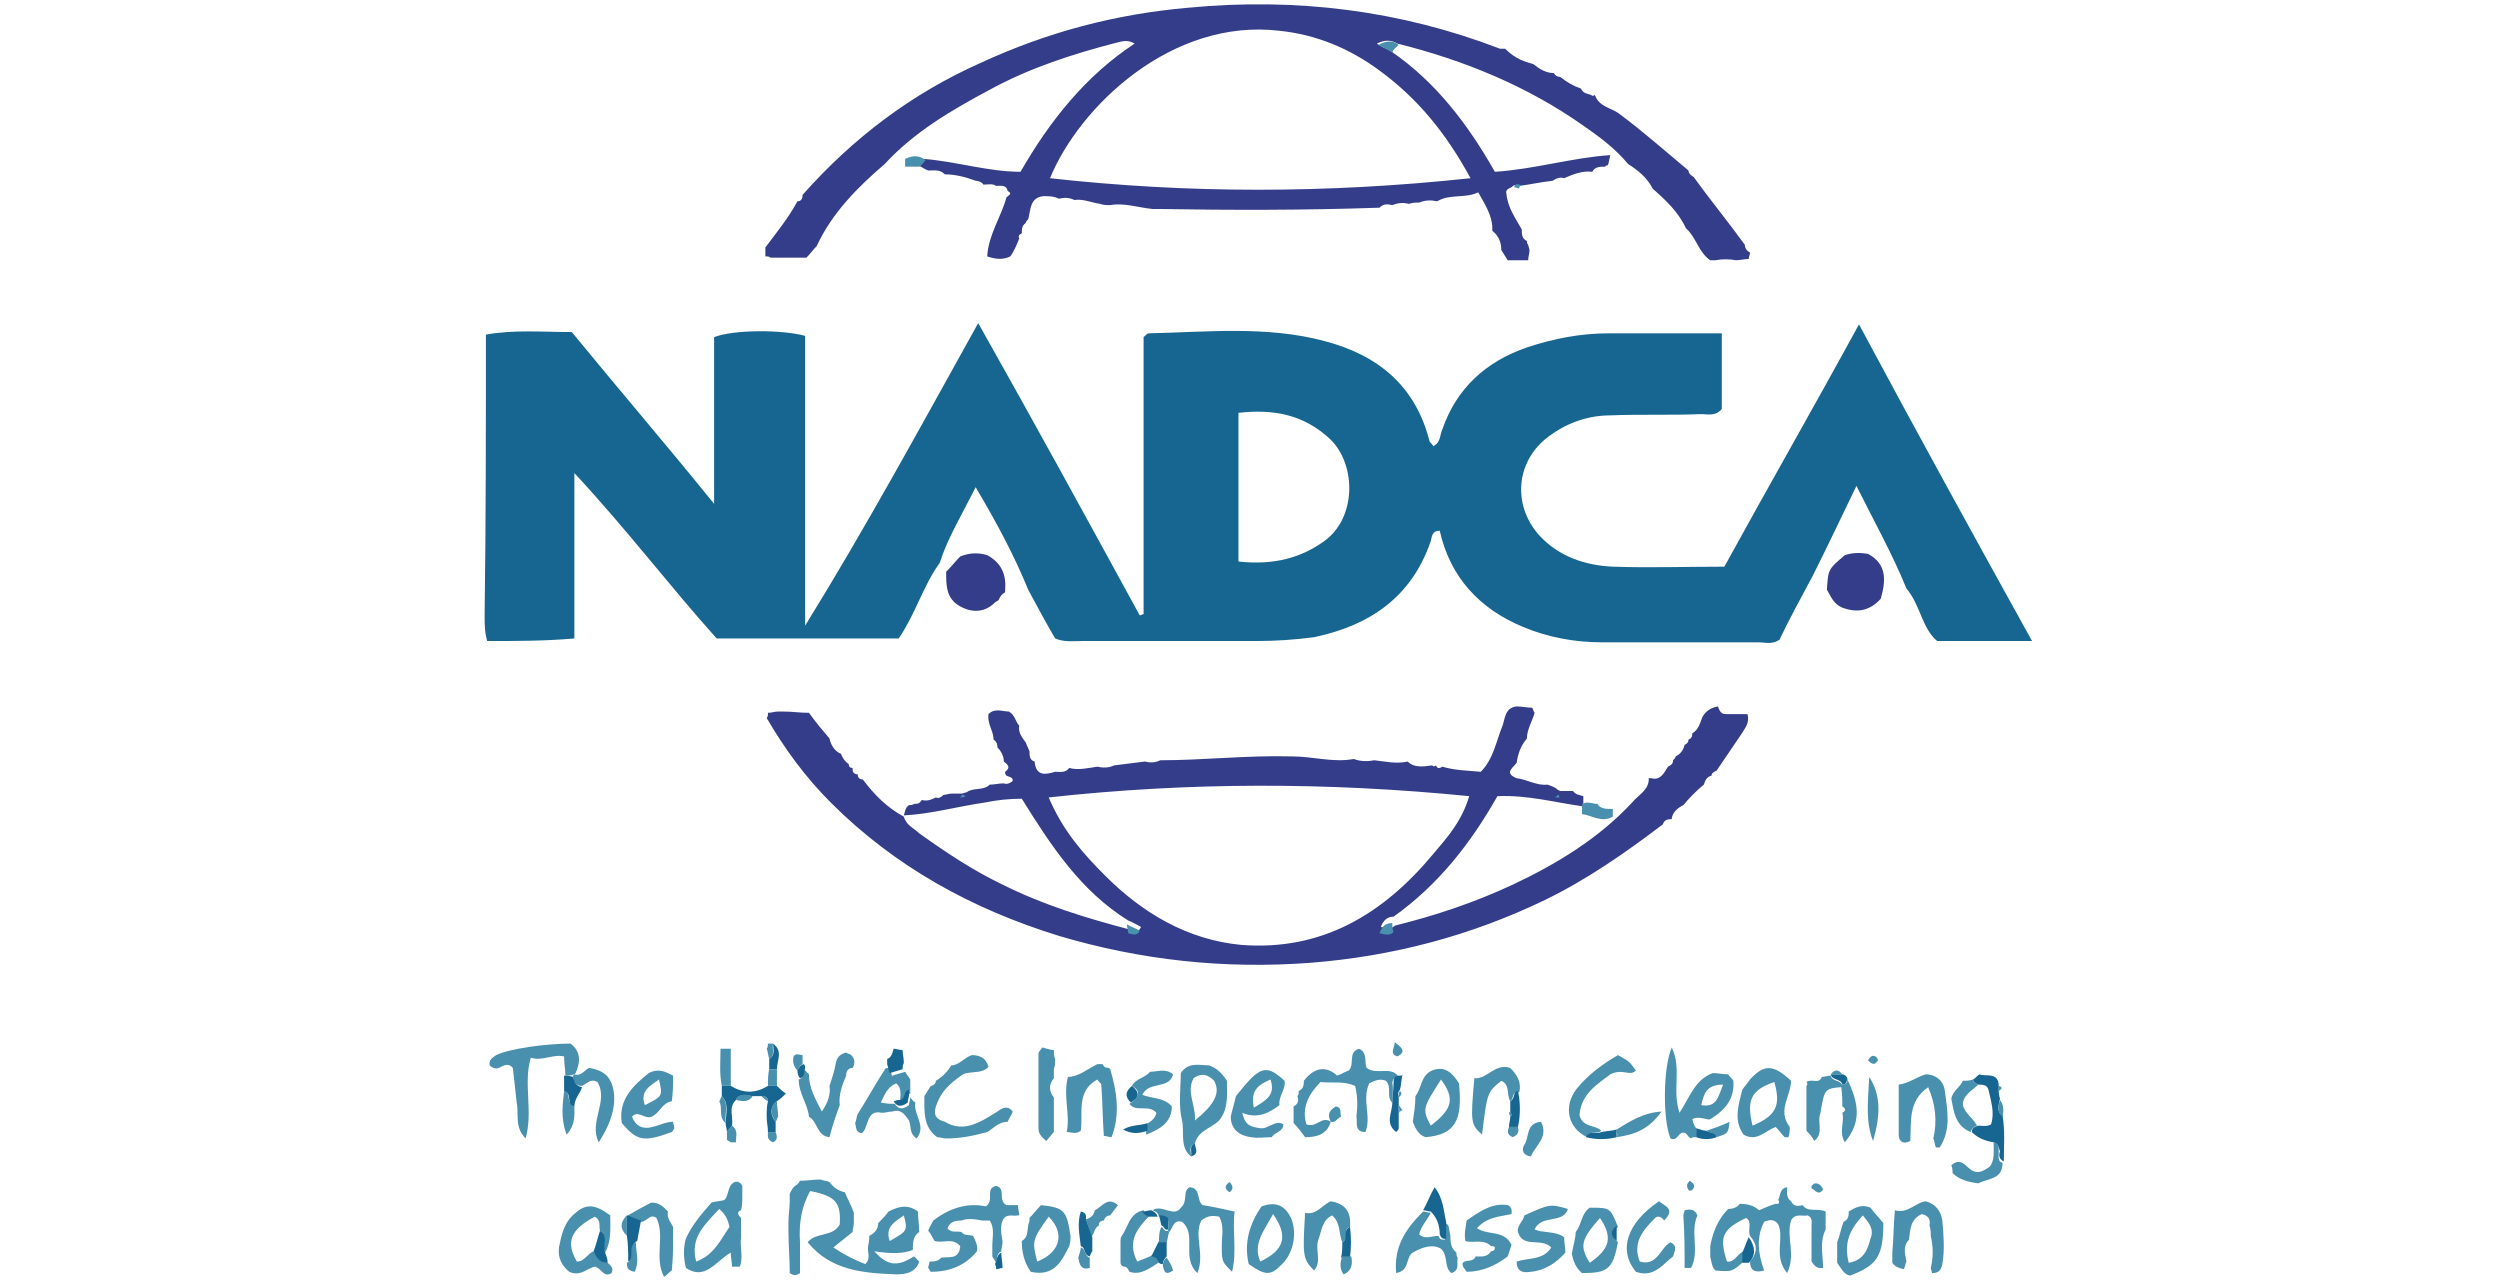 <?xml version="1.0" encoding="UTF-8"?> <svg xmlns="http://www.w3.org/2000/svg" xmlns:xlink="http://www.w3.org/1999/xlink" version="1.1" id="Layer_1" x="0px" y="0px" viewBox="0 0 195 100" style="enable-background:new 0 0 195 100;" xml:space="preserve"> <style type="text/css"> .st0{fill:#176691;} .st1{fill:#343D8A;} .st2{fill:#498FAE;} </style> <g> <path class="st0" d="M37.9,26.1c2.2-0.4,4.4-0.2,6.7-0.2c3.6,4.4,7.3,8.7,11.1,13.4c0-4.6,0-8.8,0-13c1.5-0.6,5.3-0.6,7.1-0.1 c0,7.5,0,15.1,0,22.6c4.7-7.6,9-15.5,13.5-23.6C80.7,33,84.8,40.5,88.9,48c0.1,0,0.2-0.1,0.3-0.1c0-7.2,0-14.5,0-21.6 c0.2-0.2,0.3-0.3,0.4-0.3c4.6-0.1,9.2-0.6,13.7,0.6c4.2,1.1,7.1,3.5,8.2,7.8c0,0.1,0.2,0.2,0.3,0.4c0.6-0.3,0.5-0.9,0.7-1.3 c1.1-3.2,3.4-5.3,6.6-6.4c2.1-0.7,4.2-1.1,6.4-1.1c2.9,0,5.8,0,8.8,0c0,2.1,0,4,0,5.9c-0.5,0.6-1.1,0.4-1.6,0.4 c-2.4,0.1-4.7,0-7.1,0.1c-1.6,0-3.2,0.5-4.6,1.5c-2.8,1.9-3.1,5.5-0.9,7.9c1.5,1.6,3.5,2.3,5.7,2.4c2.8,0.1,5.7,0,8.7,0 c3.4-6.2,6.9-12.3,10.5-18.9c4.5,8.4,8.9,16.4,13.5,24.7c-2.6,0-5,0-7.4,0c-1.2-1-1.3-2.8-2.4-4.1c-1.1-2.7-2.5-5.2-3.9-8 c-1.2,2.5-2.3,4.8-3.4,7c-0.9,1.7-1.8,3.3-2.6,5c-0.6,0.4-1.1,0.2-1.7,0.2c-4.1,0-8.1,0-12.2,0c-2.1,0-4.2-0.4-6.1-1.2 c-3.4-1.4-5.7-3.9-6.5-7.5c-0.6,0-0.6,0.4-0.7,0.8c-1.5,4.4-4.8,6.6-9.1,7.5C101,49.9,99.5,50,98,50c-4.5,0-9.1,0-13.6,0 c-0.7,0-1.4,0.1-2.1-0.2c-0.7-1.2-1.4-2.5-2.1-3.8c-1.1-2.7-2.5-5.3-4.1-8c-1.1,2.2-2.2,4-2.8,5.9c-1.3,1.8-1.9,4-3.2,5.9 c-4.6,0-9.3,0-14.2,0c-3.6-4-7-8.5-11.1-12.9c0,4.6,0,8.6,0,12.9C42.5,50,40.3,50,38,50c-0.2-0.7-0.2-1.3-0.2-2 C37.9,40.7,37.9,33.4,37.9,26.1z M96.6,43.8c2.8,0.3,4.9-0.3,6.7-1.6c2.5-1.8,2.5-5.9,0.5-7.9c-2.1-2-4.5-2.4-7.2-2.1 C96.6,36.2,96.6,40,96.6,43.8z"></path> <path class="st1" d="M134.7,55.7c0.3,0,0.6,0,0.8,0c0.3,0,0.5,0,0.8,0c0.2,0.7-0.2,1.1-0.5,1.6c-0.6,0.9-1.3,1.9-1.9,2.8 c-0.2,0.1-0.4,0.2-0.4,0.4l0,0c-0.4,0.1-0.5,0.4-0.6,0.7c-0.6,0.5-1.1,1-1.6,1.6c-0.4,0.2-0.8,0.5-0.9,1l0,0.1l-0.1,0 c-0.3,0-0.5,0.1-0.6,0.4c-2.9,2.2-5.9,4.3-9.2,5.9c-5.8,2.8-11.9,4.4-18.3,4.9c-6.7,0.5-13.2-0.2-19.6-2.1 c-6.8-2.1-12.8-5.4-17.8-10.4c-2-2-3.6-4.2-5-6.6c0.1-0.1,0.1-0.2,0.1-0.4c0.3,0,0.5-0.1,0.8-0.1c0.1,0,0.3,0,0.4,0 c0.7,0,1.3,0.1,2,0.1c0.5,0.7,1,1.3,1.6,2c0.1,0.5,0.4,1,0.9,1.2c0.1,0.3,0.3,0.6,0.6,0.8c0,0.2,0.1,0.3,0.3,0.3l0,0.1 c0,0.2,0.1,0.4,0.4,0.4l0,0c0,0.2,0.1,0.4,0.4,0.4l0,0c0.9,1.2,1.9,2.2,3.2,2.9c0.2,0.7,0.8,0.9,1.2,1.3c2.1,1.5,4.2,2.9,6.5,4 c3.2,1.6,6.5,2.6,9.9,3.5c0.3,0.1,0.7,0.3,0.9-0.2c-0.4-0.2-0.7-0.4-1-0.5c-3.7-2.3-6-5.8-8.3-9.5c-1,0-1.9,0.1-2.9,0.3 c-2.1,0.3-4.2,0.9-6.3,1c0.1-0.3,0.1-0.6,0.4-0.8c0.1,0,0.3,0,0.4-0.1c0.3,0,0.4,0,0.6-0.3c0.4,0.1,0.7,0,1.1-0.2 c0.2,0.1,0.4,0,0.6-0.2c0.2,0,0.4-0.1,0.6-0.1c0.3,0,0.5,0,0.8,0c0.1,0,0.3-0.1,0.4-0.1c0.5-0.4,1.3-0.1,1.8-0.6 c0.4,0,0.7-0.1,1.1-0.1c0.2,0.1,0.5,0,0.7-0.2c0-0.3-0.3-0.3-0.5-0.4c-0.1-0.1-0.1-0.2-0.1-0.3c0.4-0.3,0.3-0.5-0.1-0.8 c0-0.4-0.2-0.8-0.5-1.1c0-0.3-0.1-0.5-0.3-0.6c0-0.7-0.5-1.2-0.4-2c0.5-0.5,1.1-0.2,1.6-0.2c0.5,0.3,0.5,0.8,0.8,1.1 c-0.1,0.5,0.2,0.9,0.5,1.3c0.1,0.2,0.2,0.5,0.3,0.7c0,0.3,0,0.7,0.4,0.8c0.1,1.2,0.9,1,1.6,0.8c0.4,0,0.8,0.1,1.1-0.3 c0.7,0.2,1.5,0,2.2-0.1c0.4,0.1,0.9,0.1,1.3-0.1c0.8-0.1,1.6-0.2,2.4-0.3c0.4,0.1,0.8,0.1,1.2-0.1c3.4,0,6.8-0.4,10.3-0.3 c1.6,0,3.2,0.5,4.8,0.2c0.5,0.2,1.1,0.2,1.6,0.1c0.9,0.1,1.7,0.3,2.6,0.1c0.5,0.5,1.2,0.4,1.9,0.3c0.1,0.1,0.2,0.1,0.3,0 c0.1,0.2,0.2,0.3,0.5,0.1c1,0.3,2,0.3,3,0.4c1-1,1.2-2.4,1.7-3.6c0.2-0.6,0.2-1.4,1.1-1.5c0.4,0,0.8,0.1,1.2,0.1 c0.1,0.1,0.1,0.3,0.2,0.4c-0.2,0.7-0.6,1.3-0.6,2c-0.5,0.6-0.7,1.2-0.8,1.9c-0.3,0.4-1,0.8,0,1.2c0.8,0.1,1.6,0.6,2.4,0.5 c0.3,0.1,0.6,0.2,0.8,0.4l0.2,0.1c0,0,0.2,0,0.2,0c0.3,0,0.5,0,0.8,0c0.2,0.3,0.5,0.3,0.8,0.4c0,0.3,0,0.5,0,0.8 c-2.2-0.3-4.3-0.9-6.7-0.8c-2.1,3.7-4.6,6.9-8.1,9.4c-0.5,0-0.8,0.3-1,0.8c0.5,0.1,0.8,0.2,1.1-0.1c3.2-0.8,6.2-1.8,9.2-3.2 c3.4-1.6,6.7-3.6,9.3-6.4c0.5-0.6,1.2-0.9,1.3-1.7l0-0.1l0-0.1l0.1,0l0.1,0c0.7,0.2,1-0.4,1.3-0.9c0.2-0.1,0.4-0.2,0.4-0.5 c0.1-0.1,0.2-0.2,0.2-0.3c0.4-0.2,0.6-0.5,0.7-0.9c0.2-0.1,0.3-0.2,0.3-0.4c0.2-0.1,0.3-0.2,0.3-0.5c0.5-0.3,0.6-0.8,0.8-1.3 c0.3-0.5,0.7-0.7,1.2-0.8C134.2,55.7,134.4,55.7,134.7,55.7z M81.8,62.2c1.1,2.6,2.7,4.4,4.4,6.1c2.9,2.9,6.4,5,10.6,5.4 c6.3,0.5,11.1-2.4,15-7.1c1.1-1.3,2.2-2.5,2.8-4.5C103.5,61,92.7,61,81.8,62.2z"></path> <path class="st1" d="M119.6,5c0.5,0.4,1,0.7,1.6,0.7c0.1,0.2,0.3,0.3,0.5,0.3c0.5,0.4,1,0.7,1.6,0.9c0.2,0.4,0.5,0.4,0.8,0.5 c0.1,0.1,0.2,0.1,0.3,0l0,0c0.3,0.9,1.2,1,1.8,1.4c1.9,1.4,3.7,3,5.5,4.5c0,0.2,0.2,0.4,0.4,0.5c1.3,1.8,2.7,3.5,4,5.3 c0,0.3,0.2,0.5,0.4,0.6c0,0.2-0.1,0.3-0.1,0.5c-0.3,0-0.7,0.1-1,0.1c-0.5-0.1-1.1-0.1-1.6,0c-0.1,0-0.3,0-0.4,0 c-0.9-0.6-1.1-1.8-1.9-2.5c-0.6-1.3-1.6-2.2-2.6-3.1c-0.4-0.8-1.1-1.4-1.9-1.9c-1-1.2-2.2-2.1-3.5-3c-4.4-3.1-9.3-5.1-14.5-6.4 c-0.5-0.3-1-0.3-1.6,0c0.4,0.3,0.8,0.4,1.1,0.6c3.5,2.4,6,5.7,8.1,9.4c3.1-0.2,6-1.1,9-1.3c-0.1,0.4-0.1,0.6-0.2,0.8 c0,0-0.1,0-0.1,0l-0.1,0.1c-0.4,0-0.8,0-1,0.4c-0.8-0.1-1.5,0.2-2.2,0.5c-0.3-0.1-0.6,0-0.9,0.2c-0.9,0.1-1.8,0.3-2.6,0.4 c-0.2-0.1-0.4-0.1-0.6,0.1c-0.2,0.1-0.5,0.2-0.4,0.5c0.1,1.1,0.7,1.9,1.2,2.8c0,0.4,0,0.7,0.4,0.9c0,0.1,0,0.2,0.1,0.3 c0,0.1,0.1,0.3,0.1,0.4c0,0.3-0.1,0.5-0.1,0.8c-0.5,0-1.1,0-1.6,0c-0.2-0.3-0.3-0.5-0.5-0.8c0-0.6-0.2-1.1-0.7-1.5l0-0.2 c0-1-0.6-1.9-1.1-2.8c-1,0.5-2.2,0.1-3.2,0.7c-0.5-0.1-0.9-0.1-1.4,0.1c-0.3,0-0.5,0-0.8,0.1c-0.4-0.1-0.8-0.1-1.3,0.1 c-0.4-0.1-0.7-0.1-1,0.2c-5.8,0.2-11.5,0.2-17.3,0.1c-0.1,0-0.3,0-0.4,0c-1.1-0.1-2.2-0.5-3.3-0.3c-0.3,0-0.5,0-0.8-0.1 c-0.7-0.1-1.3-0.4-2-0.3c-0.4-0.2-0.8-0.2-1.2-0.1c-0.4-0.2-0.8-0.2-1.2-0.2c-1.1,0.1-1,1.1-1.2,1.8c-0.1,0.1-0.2,0.2-0.2,0.3 c-0.3,0.2-0.3,0.5-0.3,0.8l0,0c-0.2,0.1-0.3,0.2-0.2,0.4c-0.2,0.5-0.4,1-0.7,1.4c-0.6,0.3-1.2,0.2-1.8,0c0.1-1.7,1.1-3.1,1.5-4.6 c0.2-0.2,0.5-0.3,0.1-0.5c-0.1-0.5-0.5-0.4-0.9-0.4c-0.3-0.2-0.6-0.1-1-0.1c-0.1-0.2-0.4-0.3-0.6-0.3c-0.8-0.3-1.6-0.5-2.4-0.5 c-0.4-0.4-0.8-0.3-1.3-0.3c-0.3-0.1-0.5-0.3-0.8-0.4c0.2-0.2,0.3-0.4,0.5-0.5c2.5,0.2,5,1,7.5,1c2.3-4,5.1-7.5,8.9-10 c-0.5-0.3-0.9-0.2-1.3-0.1c-3.5,0.9-6.9,2-10,3.7c-3,1.6-5.9,3.3-8.2,5.8c-2.1,1.8-4.1,3.8-5.3,6.4c-0.3,0.3-0.5,0.6-0.8,0.9 c-0.9,0-1.9,0-2.8,0c-0.1-0.1-0.2-0.1-0.4-0.1c0-0.2,0-0.4,0-0.7c0.9-1.2,1.8-2.3,2.5-3.6l0,0c0.3,0,0.4-0.2,0.4-0.5 c3.9-4.4,8.5-7.9,13.9-10.3c5.2-2.4,10.5-3.8,16.2-4.3c8.4-0.8,16.5,0.2,24.3,3.2c0.1,0,0.3,0,0.4,0C118.2,4.6,118.9,4.8,119.6,5z M114.7,13.9c-1.9-3.5-4.1-6.2-7.1-8.4c-2.3-1.7-4.9-2.8-7.8-3.1c-8.4-1-15.6,5.9-17.9,11.5C92.7,15.1,103.5,15.1,114.7,13.9z"></path> <path class="st2" d="M69.3,94.5c0.8-0.4,1.5-0.6,2.3,0c0,0.5,0.1,1.1,0.1,1.6c-0.5,0.3-0.5,0.9-0.5,1.4c-0.8,0.3-1.7,0.3-3,0.1 c1.2,1.4,2.1,1,3.1,0.4c0.1,0.1,0.3,0.3,0.4,0.4c-0.3,0.9-1.1,1-1.8,1c-2.6-0.1-5.1-0.3-6.9-2.5c0.6-0.8,2-0.4,2.5-1.4 c0.1-1.7-0.3-2.2-2.3-2.6c-0.7,1.2-0.9,2.6-0.8,4c0,0.8,0,1.7,0,2.4c-0.4,0.3-0.6,0.1-0.8,0c0-1.1-0.1-2.2-0.1-3.2 c0-0.3,0-0.5,0-0.8c0-0.5,0.1-1.1,0.1-1.6c0-0.2,0-0.4,0-0.6c0.1-0.2,0.2-0.4,0.4-0.6c0.2-0.1,0.3-0.2,0.4-0.4 c0.5,0,1.1-0.1,1.6-0.1c0.2,0.1,0.5,0.1,0.7,0.2c0.3,0.4,0.7,0.7,1.2,0.8c0.2,0.5,0.5,1,0.7,1.6c0,0.3,0,0.5,0,0.8 c0,0.2-0.1,0.5-0.1,0.7c-0.5,0.4-1,0.8-1.5,1.2c0.9,0.6,1.7,1,2.5,1.3c0.4-0.4,0.2-0.8,0.2-1.2c0-0.3,0.1-0.5,0.1-0.8 c0,0,0-0.2,0-0.2c0.4-0.2,0.7-0.5,0.7-1C68.8,95.1,69.1,94.8,69.3,94.5z M69.4,96.8c1.4-0.8,1.4-0.8,1.1-2 C69.8,95.3,69,95.7,69.4,96.8z"></path> <path class="st2" d="M142.4,94.5c0,0.5,0,0.9,0,1.4c-0.5,1-0.2,2-0.2,3c-0.3,0-0.5,0.1-0.9-0.5c0-0.7,0-1.7,0-2.8 c0-0.3,0.1-0.6-0.3-0.8c-0.4,0.1-1-0.2-1.3,0.4c-0.4,1.3,0.4,2.6-0.3,4.1c-1.1-1.3-0.2-2.7-0.7-3.8c-0.3-0.4-0.6-0.4-1.1-0.2 c-0.6,1.2-0.5,2.4,0,3.8c-0.7,0.2-1.1,0-1.1-0.7c0.6-0.7,0.6-1.3,0-2c-0.2-0.5,0.2-1.1-0.3-1.4c-1.9,0.9-2.1,1.5-1.5,3.4 c0.6,0.1,0.8-0.6,1.3-0.8c0,0.3,0,0.6,0,0.8c-0.9,0.8-0.9,0.8-2.2,0.7c-0.3-0.3-0.3-0.7-0.4-1.1c0-0.3,0-0.5,0-0.8 c0.2-1.1,0.6-2.1,1.4-2.9c0.3,0,0.7-0.1,0.9-0.4c0.5,0,1.1,0.1,1.5,0.5c0.5-0.2,0.9-0.4,1.3-0.5c0.1,0,0.1,0,0.2,0 c0.1-0.1,0.1-0.2,0-0.3c0.2-0.4,0.1-0.9,0.7-1c0,0.4-0.1,0.8,0.3,1.1c0.2,0.4,0.5,0.4,0.9,0.3C141,94.6,141.8,94.2,142.4,94.5z"></path> <path class="st1" d="M73.8,44.6c0.4-0.4,0.8-0.9,1.1-1.2c0.8-0.3,1.4-0.3,2.1-0.1c1.1,0.6,1.5,1.5,1.4,2.7c0,0.1,0,0.1,0,0.2 c-0.2,0.1-0.4,0.3-0.5,0.6c-0.1,0.1-0.2,0.1-0.3,0.2c-0.8,0.8-1.8,0.8-2.7,0.3C73.8,46.7,73.8,45.7,73.8,44.6z"></path> <path class="st2" d="M108.6,86c-0.5-0.4,0-1.2-0.5-1.7c-0.5-0.2-0.9,0-1.3,0.2c-0.6,1.3,0.2,2.6-0.3,3.8c-0.9,0-0.6-0.8-0.7-1.2 c0.1-0.8,0.1-1.6-0.1-2.4c-0.9-0.4-1.7-0.2-2.7-0.3c-0.9,0.9-1.5,2-1.1,3.3c0.8,0.3,1.2-0.7,1.9-0.2c-0.3,1-1.1,1.2-2,1.2 c-0.3-0.4-0.5-0.7-0.9-1.1c0-0.4,0-0.9,0-1.3l0,0c0.4-0.2,0.4-0.5,0.3-0.8c0.1-0.1,0.1-0.2,0.1-0.4c0.4-0.2,0.4-0.5,0.4-0.8 c0.7-0.9,1.6-1.3,2.6-0.4c0.3-0.1,0.6-0.3,0.9-0.4c0.5-0.5-0.1-1.4,0.8-1.7c0.7,0.3,0.4,1.1,0.6,1.5c0.8,0.6,1.9-0.2,2.5,0.7 c-0.3,0-0.5,0.2-0.5,0.5C108.7,84.9,108.6,85.5,108.6,86z"></path> <path class="st1" d="M142.5,46c0.1-1.6,0.1-1.6,1.4-2.7c0.6-0.2,1.2-0.2,1.8-0.1c1.5,0.8,1.4,2.1,1,3.5c-0.9,1-1.9,1.1-3,0.7 C143,47.1,142.8,46.5,142.5,46z"></path> <path class="st2" d="M78.2,95.2c-0.2,0.5-0.1,1.1,0,1.6c0,0.3-0.1,0.6-0.1,0.8c-0.4,0.2-0.3,0.6-0.4,0.9c-0.1-0.2-0.2-0.3-0.3-0.5 c0-0.3,0-0.5,0-0.8c0-0.7,0.2-1.4-0.2-2c-0.2,0-0.4,0-0.6,0c-0.5-0.1-1.1-0.2-1.6,0c-0.5,0-0.9,0.1-1.1,0.6 c0.3,0.4,0.7,0.2,1.1,0.3c0.2,0.3,0.6,0.2,0.9,0.3c0.2,0.4,0.4,0.8,0.3,1.2c-0.9,1.1-2.1,1.6-3.6,1.6c-0.1-0.1-0.1-0.2-0.2-0.3 c0-0.2,0.1-0.3,0.1-0.5c0.3,0,0.7,0,0.9-0.3c0.6-0.1,1.4,0.2,1.5-0.9c-0.6-0.7-1.3-0.2-2-0.4c-0.2-0.3-0.3-0.6-0.5-0.8 c0.1-0.3,0.3-0.6,0.4-0.8c1.3-1,2.7-1.4,4.1-1.1c0.7-0.5-0.1-1.4,0.8-1.6c0.8,0.2,0.1,1.1,0.8,1.5c0.2,0,0.6,0,0.9,0 c0,0.3,0.1,0.6,0.1,0.8l-0.1,0C79,94.9,78.5,94.6,78.2,95.2z"></path> <path class="st2" d="M89.9,94.4c0.7-0.5,1.7,0.6,2.2-0.2c0.6-0.5,0.1-1.3,0.7-1.6c0.9,0.1,0.5,1,1,1.4c0.7,0.1,1.6,0.3,2.5,0.5 c-0.2,1.5,0.2,3.1-0.2,4.7c-0.8-0.8-0.8-0.8-0.8-2.1c0-0.7,0.2-1.5-0.2-2.2c-0.5-0.1-0.9-0.1-1.4,0.3c-0.6,1.2,0.3,2.6-0.3,4.1 c-1.3-1.2,0-3-1.2-4c-0.7-0.2-0.7,0.5-1,0.8l-0.1-0.1c0-0.3,0.1-0.6,0-0.9c-0.2-0.2-0.4-0.1-0.7-0.2C90.3,94.5,90.1,94.5,89.9,94.4 z"></path> <path class="st2" d="M131.9,88.8c-0.2-0.1-0.3-0.3-0.4-0.4c-0.6-0.3-0.6,0.7-1.2,0.4c-0.6-1.4-0.6-5.5,0.1-7.1 c0.8,1.7,0,3.3,0.6,5.1c0.8-1.2,1.2-2.6,2.6-3.1c0.4,0,0.8,0.1,1.2,0.1c0.1,0.2,0.3,0.3,0.4,0.5c0.1,1.3-0.5,2.2-1.8,3 c-0.2,0.1-0.9-0.3-1.4,0c0.1,0.4,0.2,0.6,0.3,0.7c0,0.2,0,0.5,0,0.7C132.1,88.7,132,88.7,131.9,88.8z M134.4,84.6 c-1.3,0-1.5,0.7-1.7,1.6C133.9,86.4,134,85.6,134.4,84.6z"></path> <path class="st2" d="M57.8,95c0,0.5,0,1,0,1.5c-0.1,0.8,0.2,1.6-0.1,2.3c-0.2,0-0.4,0-0.6,0c0-0.3-0.1-0.7-0.1-1.1 c-1.2,0.7-2,2.2-3.5,1.2c-0.2-0.8-0.2-1.6,0-2.3c0.5-1.1,1.3-2,2-2.8c0.3-0.1,0.7-0.1,1-0.2c0.4-0.4,0.2-1.1,0.8-1.4 c0.3-0.1,0.5,0.1,0.6,0.3c0,0.3,0,0.5,0,0.8c0,0.4,0,0.7-0.1,1.1C57.5,94.5,57.5,94.7,57.8,95z M56.1,94.3 c-1.1,1.2-2.3,2.2-1.8,4.1c1.4-0.5,1.9-1.7,2.6-2.7C56.8,95.3,56.7,94.8,56.1,94.3z"></path> <path class="st2" d="M44.1,83.9c0-0.5-0.1-0.9-0.1-1.5c-0.9-0.2-1.7,0.4-2.6,0.1c-0.6,2.1,0.2,4.1-0.4,6.3 c-0.9-0.9-0.5-1.9-0.7-2.8c-0.1-0.9-0.2-1.9-0.3-2.7c-0.3-0.4-0.7-0.2-0.9-0.1c-0.3,0.2-0.6,0.2-0.9-0.1c-0.1-0.4,0.2-0.6,0.5-0.8 c1-0.5,3.9-0.9,5.8-0.9c0.8,0.6,0.8,1.4,0.4,2.3l-0.1,0.1C44.5,83.9,44.3,83.9,44.1,83.9z"></path> <path class="st2" d="M77.8,86.7c0.4-0.3,0.8-0.5,1.2,0c-0.1,0.3-0.3,0.5-0.4,0.8c-0.7,0-1.1,0.5-1.6,0.8c-1.1,0.3-2.1,0.5-3.2,0.5 c-0.2,0-0.5-0.1-0.7-0.1c-1.1-0.8-1-2-1-3.2c0.2-0.3,0.3-0.5,0.5-0.8c0.2,0,0.4-0.2,0.4-0.4l0,0c0.5-0.3,0.9-0.7,1.2-1.2 c0.6,0,1-0.6,1.6-0.8c0.6,0,1.1,0.2,1.3,0.9c-0.5,0.6-1.3,0.3-2,0.6c-0.7,0.5-1.5,1.1-1.9,2c-0.3,0.7-0.6,1.4,0.5,1.7 C75.2,88.4,76.5,87.5,77.8,86.7z"></path> <path class="st2" d="M86.7,88.7c-0.2,0-0.4-0.1-0.6-0.1c-0.1-1.3-0.1-2.7-0.2-4c0-0.1-0.2-0.2-0.3-0.4c-1.7,0.9-1.1,2.7-1.3,4 c-0.4,0.3-0.7,0.1-1.1,0.1l0,0c0.3-1.4-0.3-2.8,0.1-4.3c0.8,0,1.5-0.6,2.3-1l0.2,0l0.2,0l0,0c0.1,0.2,0.2,0.3,0.5,0.3l0.1,0.1 C87.1,85.1,87.4,86.9,86.7,88.7z"></path> <path class="st2" d="M92.9,90.2c-0.9-0.7-0.5-1.9-0.7-2.8c-0.3-1.2-0.1-2.5-0.1-3.7c0.6-0.9,1.5-0.6,2.2-0.6c0.6,0.2,1,0.6,1.4,1.2 c0,1,0.1,2-0.4,2.8c-0.5,0.9-1.8,0.9-2.1,2.1C92.7,89.4,92.9,89.8,92.9,90.2z M93.2,87.4c1.6-1.3,2-2.2,1.5-3.1 c-0.4-0.4-0.9-0.7-1.6-0.2C92.5,85.2,93.3,86.2,93.2,87.4z"></path> <path class="st2" d="M99.2,88.7c-0.5,0-1.1,0.1-1.6,0c-0.9-0.1-1.6-0.6-1.6-1.6c0.1-0.5,0.3-1.1,0.4-1.6c0.4-0.5,0.8-1,1.3-1.5 c0.9-0.8,1.4-0.7,2.5,0.3c0.1,0.7-0.5,1.2-0.4,1.9c-0.8,0.6-1.7,1.1-2.9,0.6c0.2,1,0.7,1.1,1.4,1.2c0.6,0.1,1.2-0.7,1.8-0.3 C100.1,88.3,99.4,88.3,99.2,88.7z M97.8,86.4c1-0.6,1.7-1,1.3-2.2C98.2,84.6,97.5,85,97.8,86.4z"></path> <path class="st2" d="M52.4,88.3c-2.2,0.8-2.7,0.7-3.9-0.7c-0.3-1.9,1-3,2.1-3.9c0.8-0.4,1.3-0.1,1.9,0.2c0,0.7,0,1.3-0.1,2 c0,0,0,0,0,0c-0.7,0.1-0.9,0.8-1.4,1.1c-0.6,0.5-1.2-0.5-1.7,0.1c0.3,0.8,0.9,1,1.6,0.8c0.5-0.1,1-0.4,1.6-0.4 c0,0.2,0.1,0.3,0.1,0.5C52.6,88,52.5,88.2,52.4,88.3z M50.3,86.2c1.4-0.7,1.4-0.7,1.1-2C50.7,84.7,49.9,85.1,50.3,86.2z"></path> <path class="st2" d="M150.2,83.8c0.8,0,1.4,0.5,1.5,1.3c0.2,1.5,0.5,3-0.4,4.4c-0.1,0-0.2,0-0.3,0c-0.1-0.2-0.1-0.5-0.2-0.7 c0.3-1.3,0.2-2.6-0.4-4c-1.6,1.1-1.3,2.7-1.4,4.2c-0.6,0.3-0.9,0-0.9-0.5c0-1.3,0-2.5,0-3.9C148.9,84.5,149.5,84,150.2,83.8z"></path> <path class="st2" d="M139.2,88.7c-0.2-0.2-0.4-0.5-0.7-0.8c-0.8,0.3-1.5,1.2-2.5,0.6c-0.8-1.1-0.4-2.3-0.1-3.5 c0.2-0.3,0.4-0.5,0.6-0.8c1.1-1.2,1.8-1.2,3.2,0.1c0,1.2-1.1,2.3-0.1,3.6c0,0.3,0,0.5-0.1,0.8C139.5,88.7,139.3,88.7,139.2,88.7z M136.7,87.8c1.9-0.8,2.2-1.6,1.7-3.4C136.6,85,136.2,85.8,136.7,87.8z"></path> <path class="st2" d="M122.1,97.7c-0.7,0.8-1.6,1.4-2.7,1.5c-0.6,0.1-1.1,0-1.1-0.8c0.9-0.3,2.1-0.1,2.7-1.1 c-0.8-0.8-2.2,0.1-2.6-1.2c-0.1-0.5,0.4-0.8,0.5-1.3c2-0.9,2-0.9,3.4-0.5c-0.4,1.2-2.1,0.4-2.6,1.6c0.7,0.3,1.6,0.1,2.3,0.6 C122,96.9,122.1,97.3,122.1,97.7z"></path> <path class="st2" d="M110.4,85.5c0.5-0.6,0.4-1.6,1.3-2c1-0.4,1.6,0.2,2.1,1c0.3,2.9-0.3,4-2.6,4.2c-0.6-0.2-0.8-0.7-1-1.2 C110.3,86.8,110.4,86.2,110.4,85.5z M112.4,84.2c-1.4,2.2-1.5,2.3-0.8,3.6C113.3,86.5,113.5,85.7,112.4,84.2z"></path> <path class="st2" d="M47.4,98.5c0.2,0.2,0.5,0.4,0.3,0.8c-0.6,0.4-0.8-0.4-1.3-0.5c-0.6,0.1-1.1,0.8-2,0.4 c-0.6-0.5-0.9-1.1-0.8-1.9c0.2-1,0.4-2,1.3-2.7c0.8-0.7,1.5-0.7,2.7,0.2c0,1,0.1,2-0.4,2.9c-0.3-0.5,0.3-1.3-0.4-1.7 c-0.1-0.4,0.1-0.8-0.4-1.1c-1.9,1-2.3,2-1.4,3.5c0.6,0,0.8-0.6,1.3-0.8C46.6,98.1,46.9,98.4,47.4,98.5z"></path> <path class="st2" d="M97.4,98.6c-0.4-1.7,0.1-3.2,1-4.5c1.1-0.4,1.8-0.1,2.3,0.9c0.5,1.2,0.2,2.8-0.8,3.7 C99.1,99.5,98.7,99.5,97.4,98.6z M99.3,94.7c-0.7,1.3-1.6,2.3-1,3.7C100.2,97.5,100.5,96.4,99.3,94.7z"></path> <path class="st2" d="M147.8,94.4c1,0.3,1.6-0.6,2.4-0.7c0.8,0.2,1.2,0.8,1.3,1.5c0.1,1.1,0.2,2.3,0,3.4c-0.1,0.5-0.3,0.7-0.8,0.7 c0-0.1-0.1-0.3-0.1-0.4c0.2-0.8,0.2-1.6,0-2.5c0-0.3,0-0.5-0.1-0.8c0.1-0.5-0.1-0.8-0.6-0.9c-0.9,0.4-0.9,1.2-1,2 c-0.5,0.5-0.3,1.1-0.2,1.7c-0.1,0.2-0.1,0.4-0.2,0.6c-0.4-0.1-0.7-0.2-0.9-0.5c0-0.3,0-0.6,0-0.8C147.7,96.6,147.7,95.5,147.8,94.4 z"></path> <path class="st2" d="M63.1,87.1c-0.1-1-0.8-1.8-0.8-2.9c0.4-0.1,0.3-0.5,0.4-0.8c0.1,0.1,0.3,0.3,0.4,0.4c0,1.1,0.5,1.9,1,2.9 c0.5-0.7,0.7-1.4,0.6-2c0.2-0.6,0.4-1.2,0.5-1.8c0.1-0.5,0.4-0.7,0.8-0.8c0.1,0.1,0.3,0.1,0.4,0.2c0.3,0.3,0.3,0.7,0.1,1 c-0.3,0-0.5,0.2-0.5,0.6c-0.3,0.7-0.6,1.5-0.5,2.3c-0.3,0.8-0.6,1.7-0.8,2.5C63.7,88.6,63.8,87.5,63.1,87.1z"></path> <path class="st2" d="M123.8,88.7c-1.5-0.7-1.9-2.4-0.8-3.8c0.9-1.1,2-1.9,3.2-2.6c0.9,0.5,0.9,0.5,1.4,1.2c-0.5,0.5-1-0.2-2,0.3 c-0.9,0.7-2.3,1.5-2.4,3.2c0.3,1,1.2,0.7,1.7,1.2C124.6,88.5,124,88.1,123.8,88.7z"></path> <path class="st2" d="M69.6,86.7c-0.3,0-0.5,0.1-0.8,0.1c-1.3-0.3-1,1.2-1.6,1.6c-0.5-0.1-0.4-0.5-0.5-0.8c0.1-0.2,0.1-0.5,0.2-0.7 c0.7-1.1,1.3-2.2,2-3.3c0.1-0.1,0.1-0.1,0.1-0.2c0.1-0.1,0.2-0.1,0.4-0.1c0.1,0.2,0.1,0.4,0.2,0.7l0-0.1c0.3-0.1,0.7-0.2,1-0.3 c0.1,0.2,0.3,0.4,0.4,0.6c0,0.4,0,0.7,0,1.1c-0.5,0.1-0.2,0.8-0.8,0.8c0-0.6,0.2-1.2-0.3-1.6c-0.7,0.3-0.9,0.9-1.2,1.5 c0.5,0.1,0.8,0.1,1.1,0.1c0.3,0.5,0.7,0.4,1.1,0.1c0-0.2,0.1-0.4,0.1-0.6c0.1,0.1,0.2,0.3,0.4,0.4c-0.2,0.9,0.9,1.8,0.1,2.8 c-0.6-0.4-0.4-0.9-0.6-1.4C70.5,86.8,70.2,86.5,69.6,86.7z"></path> <path class="st2" d="M146.9,95.4c0,2.6-0.5,3.3-2.6,4.1c-0.5-0.1-0.7-0.6-1-1c0-0.5,0-1.1,0-1.6c0.2-0.5,0.3-1.1,0.5-1.6 c0.4-0.2,0.4-0.5,0.4-0.8l0,0c0.5-0.3,1-0.6,1.7-0.3C146.1,94.5,146.5,94.9,146.9,95.4z M144.2,98.5c1.2-0.2,1.5-1.1,1.7-1.9 c0.3-0.7-0.1-1.2-0.6-1.8C144.3,95.9,143.8,96.9,144.2,98.5z"></path> <path class="st2" d="M114.4,95.2c1-0.7,2-1.4,3.2-1.2c0.4,0.2,0.3,0.5,0.3,0.7c-0.9,0.2-1.9,0.2-2.7,1.1c0.9,0.6,2.1,0.1,2.7,1.3 c-0.1,0.3-0.2,0.6-0.3,0.9c-0.9,0.7-2,1.2-3.2,1.2c-0.1-0.2-0.4-0.4-0.3-0.7c0.3-0.3,0.8,0,1-0.5c0.4,0,0.9,0.1,1.2-0.4 c0.2,0,0.3-0.1,0.3-0.3c0-0.1-0.2-0.1-0.3-0.1l0,0c-0.6-0.6-1.4-0.2-2-0.4l0,0C114.2,96.3,114.3,95.8,114.4,95.2z"></path> <path class="st2" d="M80.2,95.6c0-0.1,0.1-0.3,0.1-0.4c0,0,0-0.2,0-0.2c0.3-0.3,0.6-0.7,0.9-1c1.8,0.2,2,0.4,2.3,2.4 c0,0.3,0,0.5-0.1,0.8c-0.6,1.2-1.2,2.4-3,2c-0.5-0.7-0.7-1.5-0.7-2.4C80.2,96.5,80.1,96.1,80.2,95.6z M80.9,98.4 c1.8-0.7,2.2-2.2,0.9-3.5C80.5,96.7,80.5,96.8,80.9,98.4z"></path> <path class="st2" d="M122.9,96.1c0.5-0.6,0.4-1.4,1.1-1.9c1.6,0,1.6,0,2.2,1.5c-0.5,0.4-0.5,0.8,0,1.2c-0.4,2.1-0.8,2.4-2.8,2.4 c-0.5-0.4-0.7-1-0.8-1.5C122.7,97.2,122.9,96.6,122.9,96.1z M124.8,95c-1.5,1.7-1.6,2.2-0.8,3.5C125.6,97.4,125.8,96.5,124.8,95z"></path> <path class="st2" d="M113.6,97.7c0,0.1,0,0.3,0.1,0.4c-0.1,0.4,0.2,1-0.5,1.2c-0.6-0.5-0.2-1.3-0.8-1.9c-0.7-0.4-1.5-0.1-2.2,0.3 c-0.6,0.4-0.2,1.4-1.3,1.6c-0.2-2.1,0.8-3.5,2.1-4.8c0.2,0,0.4,0.1,0.6,0.1c-0.3,0.6-0.8,1.1-0.9,1.7c0.5,0.4,1,0.1,1.5,0.1 c0.1,0.2,0.1,0.3,0.5,0.3c0-0.4,0-0.9,0-1.3c0.4,0.1,0.3,0.5,0.4,0.8C113.2,96.6,113,97.2,113.6,97.7z"></path> <path class="st2" d="M104.7,96.9c-0.3-0.7-0.1-1.5-0.8-2.1c-0.8,0.4-0.8,1.2-1.1,2c-0.2,0.8,0.3,1.6-0.3,2.3 c-0.9-0.9-0.9-1.2-0.7-4.5c0.9,0.2,1.3-0.6,2-0.9c1.2,0.2,1.6,0.9,1.5,2C104.7,95.8,105.3,96.6,104.7,96.9z"></path> <path class="st2" d="M117.8,85.9c-0.3-0.5,0-1.3-0.7-1.6c-1.1,0.9-1.1,0.9-1.5,4.2c-0.9-0.8-0.9-1-0.6-4.4c1,0.1,1.6-1.2,2.8-0.8 c0.5,0.5,0.9,1.1,0.7,1.9C117.9,85.1,118.1,85.7,117.8,85.9z"></path> <path class="st2" d="M130.5,98c-0.8,0.6-1.5,1.7-2.9,1.2c-1.4-1.7-0.7-3.8,1.8-5.5c0.5,0.4,1.3,0.6,0.4,1.5 c-0.2-0.3-0.5-0.4-0.7-0.2c-0.9,0.9-1.8,1.9-1.2,3.4c1.4,0.4,1.6-1.1,2.4-1.5C130.9,97.2,130.6,97.6,130.5,98z"></path> <path class="st2" d="M52.4,99.1c-0.2,0.1-0.3,0.3-0.6,0.5c-0.8-1.5,0.1-3.2-0.6-4.6c-0.5-0.4-0.8,0.4-1.3,0.3 c-0.4-0.1-0.7-0.3-1.1-0.4c0.7-0.4,1.4-0.8,2-1.1c0.7,0,1,0.4,1.3,0.7c-0.1,0.5,0.2,0.8,0.4,1.2c0,0.3,0,0.5,0,0.8 C52.5,97.3,52.5,98.2,52.4,99.1z"></path> <path class="st2" d="M82.2,81.9c0,0.2,0,0.5,0.1,0.7c0,0.3,0,0.5-0.1,0.8c0,0.2,0,0.4,0,0.7c-0.4,0.5-0.4,1,0,1.5 c0,0.9,0,1.8,0,2.7c-0.2,0.2-0.4,0.5-0.6,0.7c-0.3-0.3-0.6-0.5-0.6-1c0-1.9,0-3.8,0-5.8c0-0.2,0.2-0.3,0.3-0.5 C81.7,81.8,81.9,81.9,82.2,81.9z"></path> <path class="st2" d="M88.3,84.7c0.3-0.6,1-0.6,1.4-1.1c0.6,0,1.2-0.3,1.8,0.2c-0.3,1.2-1.9,0.5-2.4,1.6c0.8,0.3,1.7,0.2,2.3,0.9 c0,1.3-1,1.8-2,2.2c0-0.1,0-0.1,0-0.2c0-0.2,0-0.4,0-0.6c0.3-0.2,0.7-0.4,0.8-0.9c-0.6-0.7-1.6,0-2.1-0.7 C88.9,85.6,89,85.1,88.3,84.7z"></path> <path class="st2" d="M44.8,83.8c0.6,0.2,0.9-0.5,1.2-0.5c1.1,0.2,1.6,0.7,1.8,1.5c0.3,1.2,0,2.6-1.1,4.3c-0.8-1.6,0.8-3.2-0.1-4.7 c-0.5-0.3-0.8,0.1-1.2,0.3c-0.5,0-0.7-0.3-0.7-0.8L44.8,83.8z"></path> <path class="st0" d="M155.5,89.1c-0.6-0.1-1.2-0.3-1.7-0.8c0-0.3,0.2-0.4,0.5-0.5c0.3,0,0.7,0.1,1-0.1c0.3-0.9,0-1.8-0.2-2.7 c-0.1-0.4-0.5-0.4-0.8-0.4c-0.2-0.1-0.4-0.2-0.4-0.4c0.2-0.1,0.3-0.3,0.5-0.4c0.5,0.2,1.4-0.2,1.5,0.8c0,0.1,0,0.3,0,0.4 c0,0.2,0,0.4,0.1,0.7c-0.1,0.5-0.3,1,0.2,1.3c0.2,1.2,0.1,2.4,0.1,3.6c-0.4-0.2-0.4-0.5-0.3-0.8C155.9,89.6,155.9,89.2,155.5,89.1z "></path> <path class="st2" d="M140.9,88.2c0-0.1,0-0.2,0-0.3c0-1.1,0-2.2,0-3.2c0.1-0.1,0.1-0.2,0-0.3c0.4-0.3,1,0.2,1.2-0.4 c0.2,0,0.5-0.1,0.7-0.1c0.1,0.5,0.8,0.3,0.9,0.8l-0.1,0.1c-1.3,0.1-1.3,0.2-1.6,2c-0.3,0.7,0.3,1.6-0.5,2.2 C141.4,88.7,141.1,88.4,140.9,88.2z"></path> <path class="st0" d="M57.4,85.8c-0.6,0.6-0.2,1.3-0.3,2c-0.1,0.2-0.3,0.3-0.4,0.5c0-0.2-0.1-0.5-0.1-0.7c0-0.7,0.3-1.5-0.3-2.1 c0-0.3,0-0.5,0-0.8c0.2,0,0.5,0,0.7,0c1,0.6,1.9,0.6,2.9,0c0.2,0,0.5,0,0.7,0c0.2,0.2,0.4,0.4,0.7,0.6c-0.2,0.2-0.4,0.4-0.7,0.6 c-0.6,0.5-0.5,1.1-0.1,1.6c0,0.3,0,0.5,0,0.8c-0.2,0-0.4,0-0.6,0c0-0.4-0.1-0.8-0.1-1.2c0-0.4,0-0.8,0.1-1.2c0-0.3-0.2-0.4-0.5-0.4 c-0.2,0-0.4,0-0.6,0C58.3,85.5,57.7,85.2,57.4,85.8z"></path> <path class="st2" d="M87.4,98.5c0-0.6,0-1.1,0-1.7c0-0.1,0-0.3,0.1-0.4c0.5-0.7,0.6-1.8,1.7-2c0.1,0.2,0.2,0.4,0.5,0.4 c-1,1-1.8,2-1,3.6c0.5-0.2,0.8-0.3,1.2-0.5c0.3,0,0.5,0.2,0.6,0.5c-0.8,0.5-1.5,1.1-2.4,0.8c-0.1-0.2-0.2-0.4-0.4-0.4l0,0 C87.5,98.8,87.4,98.6,87.4,98.5z"></path> <path class="st2" d="M155.5,89.1c0.4,0.1,0.4,0.4,0.4,0.8c0,0.3-0.1,0.7,0.3,0.8c0,1.3-1.1,1.2-1.9,1.6c-0.8-0.1-1.5-0.3-2-0.8 c0-0.2,0-0.4-0.1-0.6c0.9-0.8,1.2,0.4,1.9,0.5c0.4,0.1,0.8-0.2,1.1-0.4C155.6,90.5,155.5,89.8,155.5,89.1z"></path> <path class="st2" d="M144.1,84.2c1,2.1,1,3.4-0.2,4.9c-0.5-0.8,0-1.6-0.2-2.3c0.3-0.2,0.3-0.3,0-0.5l0,0c0-0.5,0-1-0.1-1.6l0.1-0.1 C144,84.6,144.1,84.4,144.1,84.2z"></path> <path class="st2" d="M131.4,98.9c0-1.4,0-2.7-0.1-4.1c0-0.1,0.1-0.3,0.1-0.4c0.4-0.1,0.8-0.1,1,0.4c-0.6,1.3,0.2,2.8-0.5,4.1 C131.8,98.9,131.6,98.9,131.4,98.9z"></path> <path class="st2" d="M146.1,89c-0.6-1.5-0.4-3.1-0.3-5C146.7,85.4,146.7,86.9,146.1,89z"></path> <path class="st2" d="M126.1,88.1c1-0.6,2-1.3,3.5-1.4c-1,1.4-2.1,1.8-3.5,2C126.2,88.5,126.1,88.3,126.1,88.1z"></path> <path class="st2" d="M120.2,87.5c0.6,1.2-0.4,1.8-0.8,2.7c-0.7-0.1-0.7-0.6-0.5-0.9C119.3,88.7,119,87.6,120.2,87.5z"></path> <path class="st0" d="M111.6,94.5c-0.2,0-0.4-0.1-0.6-0.1c0.3-0.5,0.5-1.1,0.9-1.8c0.7,0.9,0.7,1.9,0.9,2.7c0,0.5,0,0.9,0,1.3 c-0.3,0.1-0.4-0.1-0.5-0.3C112.3,95.6,112.1,95,111.6,94.5z"></path> <path class="st0" d="M108.6,86c0-0.5,0.1-1,0.1-1.6c0-0.3,0.1-0.5,0.5-0.5c0.1,0,0.2,0,0.2-0.1c-0.1,0.4-0.1,0.8-0.2,1.2 c-0.1,0.1-0.2,0.3-0.1,0.5c0,0.2,0,0.4,0,0.7c0,0.2,0,0.4,0,0.6c0,0.4,0,0.8,0,1.2c0,0.1-0.1,0.2-0.2,0.3 C108,87.6,108.6,86.8,108.6,86z"></path> <path class="st2" d="M84.7,95.1c0.4-0.1,0.6-0.3,0.7-0.7c0.6-0.3,1-1.1,1.8-0.4c-0.2,0.3-0.4,0.5-0.6,0.8l0,0 c-0.2,0-0.4,0.1-0.5,0.4l0,0c-0.3,0-0.4,0.2-0.4,0.4c-0.4,0.2-0.3,0.7-0.7,1C85,96.1,84.9,95.6,84.7,95.1z"></path> <path class="st2" d="M56.3,84.7c-0.2-1-0.1-1.9-0.1-2.9c0.3,0,0.5,0,0.8,0c0,1,0,1.9,0,2.9C56.8,84.7,56.5,84.7,56.3,84.7z"></path> <path class="st2" d="M125.8,63.1c0,0.2,0,0.4,0,0.6c-0.9,0.5-1.6-0.1-2.4-0.2c0-0.3,0-0.5,0-0.8c0.1,0,0.2-0.1,0.4-0.1 c0.3,0,0.5,0.1,0.8,0.1C124.8,63.1,125.3,63.1,125.8,63.1L125.8,63.1z"></path> <path class="st0" d="M48.9,94.8c0.4,0.1,0.7,0.3,1.1,0.4c-0.1,0.5-0.2,1.1-0.3,1.6c-0.7,0.3,0.1,1.3-0.7,1.6c0-0.7,0-1.3-0.1-2 C48.9,95.9,48.9,95.4,48.9,94.8L48.9,94.8z"></path> <path class="st0" d="M84.7,95.1c0.2,0.5,0.3,1,0.5,1.4c0,0.4,0,0.7,0,1.1c-0.1,0.1-0.1,0.2-0.2,0.4c-0.5-0.1-0.3-0.7-0.7-0.8 c-0.1-0.9-0.3-1.8,0-2.7C84.8,94.6,84.7,94.9,84.7,95.1z"></path> <path class="st2" d="M44.8,86.3c0,0.7,0.1,1.4-0.6,2.2c-0.5-1.3-0.3-2.4-0.2-3.4C44.6,85.2,44.1,86.1,44.8,86.3z"></path> <path class="st0" d="M44.8,86.3c-0.7-0.1-0.1-1-0.8-1.2c0-0.4,0-0.8,0-1.2c0.2,0,0.4,0,0.7,0.1c0.1,0.4,0.2,0.7,0.7,0.8 C45.3,85.2,44.8,85.7,44.8,86.3z"></path> <path class="st0" d="M117.8,85.9c0.4-0.2,0.2-0.8,0.6-0.8c0.2,0.9,0.2,1.9,0,2.8c-0.2,0-0.4,0-0.7,0c0-0.3,0.1-0.5,0.1-0.8 c0,0,0.1-0.1,0.1-0.1c0-0.1-0.1-0.2-0.1-0.3C117.8,86.4,117.8,86.1,117.8,85.9z"></path> <path class="st0" d="M70.4,83.4c-0.3,0.1-0.7,0.2-1,0.3l-0.1,0l0.1,0c-0.1-0.2-0.1-0.4-0.2-0.7c0-0.1,0-0.3,0-0.4l0,0 c0.3-0.1,0.4-0.4,0.5-0.8l0,0c0.2,0,0.4,0.1,0.7,0.1c0,0.3,0.1,0.6,0.1,1C70.4,83.1,70.4,83.3,70.4,83.4z"></path> <path class="st0" d="M47.4,98.5c-0.6,0-0.9-0.4-1.1-0.9c0.2-0.5,0.3-1,0.5-1.6c0.7,0.4,0.2,1.1,0.4,1.7 C47.3,98,47.4,98.2,47.4,98.5z"></path> <path class="st0" d="M104.7,96.9c0.5-0.2,0-1,0.6-1.2c0.1,0.8,0.1,1.6,0,2.4c-0.2,0-0.5,0-0.7,0C104.7,97.7,104.7,97.3,104.7,96.9z "></path> <path class="st0" d="M90.4,98.5c-0.1-0.3-0.3-0.5-0.6-0.5c0.2-0.4,0.4-0.8,0.6-1.2c0.2,0,0.4,0,0.6,0c0,0.4,0,0.8,0,1.2 c-0.2,0.2-0.3,0.4-0.3,0.6C90.6,98.6,90.5,98.6,90.4,98.5z"></path> <path class="st0" d="M135.9,98.5c0-0.3,0-0.6,0-0.8c0.2-0.4,0.3-0.8,0.5-1.2c0.5,0.7,0.6,1.4,0,2C136.2,98.5,136.1,98.5,135.9,98.5 z"></path> <path class="st2" d="M48.9,98.5c0.7-0.3,0-1.3,0.7-1.6c0,0.8,0.3,1.5-0.1,2.3C48.9,99.1,48.9,98.8,48.9,98.5z"></path> <path class="st2" d="M70.6,13c0-0.2,0-0.4,0-0.6c0.6-0.3,1.1-0.3,1.6,0.1c-0.2,0.2-0.3,0.4-0.5,0.5C71.3,13,70.9,13,70.6,13z"></path> <path class="st2" d="M104.7,98c0.2,0,0.5,0,0.7,0c0.1,0.5,0.1,1.1-0.6,1.4C104.5,99,104.5,98.5,104.7,98z"></path> <path class="st0" d="M126.1,88.1c0,0.2,0,0.4,0,0.6c-0.8,0.2-1.6,0.2-2.4,0c0.3-0.6,0.8-0.2,1.2-0.4 C125.4,88.2,125.8,88.2,126.1,88.1z"></path> <path class="st2" d="M84.3,97.3c0.4,0.1,0.3,0.7,0.7,0.8c0,0.3,0,0.6,0,0.8c-0.7,0.2-0.8-0.3-0.9-0.8 C84.2,97.8,84.3,97.5,84.3,97.3z"></path> <path class="st2" d="M108.8,81.3c0.7,0.5,0.8,0.8,0.2,1.1C108.4,82.2,108.7,81.9,108.8,81.3z"></path> <path class="st2" d="M62.2,83.5c-0.3-0.3-0.4-0.7-0.3-1.1c0.2-0.3,0.5-0.1,0.7-0.1c0,0.2,0,0.5,0,0.7 C62.4,83.1,62.3,83.3,62.2,83.5z"></path> <path class="st2" d="M91,96.9c-0.2,0-0.4,0-0.6,0c0-0.4,0-0.9,0.2-1.2c0.2,0.1,0.2,0.4,0.5,0.3l0.1,0.1 C91.1,96.3,91.1,96.6,91,96.9z"></path> <path class="st2" d="M56.1,85.9c0.1-0.1,0.1-0.3,0.2-0.4c0.6,0.6,0.2,1.4,0.3,2.1C56,87.1,56.4,86.4,56.1,85.9z"></path> <path class="st0" d="M70.9,85.4c0,0.2-0.1,0.4-0.1,0.6c-0.4,0.3-0.8,0.4-1.1-0.1c0.1,0,0.2-0.1,0.4-0.1c0.6,0,0.3-0.7,0.8-0.8 C70.9,85.2,70.9,85.3,70.9,85.4z"></path> <path class="st2" d="M90.7,98.7c0-0.2,0.1-0.5,0.3-0.6c0.2,0.3,0.4,0.6,0.5,1C90.9,99.5,90.8,99.2,90.7,98.7z"></path> <path class="st2" d="M103.8,87.5c-0.3-0.6-0.1-0.9,0.4-1.2c0.5,0.1,0.3,0.5,0.4,0.8C104.3,87.2,104.2,87.6,103.8,87.5z"></path> <path class="st2" d="M56.7,88.3c0.1-0.2,0.3-0.3,0.4-0.5c0.5,0.4,0.3,0.8,0.3,1.3c-0.1,0-0.2,0-0.4,0c-0.1-0.1-0.2-0.1-0.3-0.2 C56.7,88.7,56.7,88.5,56.7,88.3z"></path> <path class="st2" d="M48.9,94.8c0,0.5,0,1.1,0,1.6C48.4,95.9,48.3,95.4,48.9,94.8z"></path> <path class="st2" d="M131.8,92.1c0.3,0.2,0.5,0.4,0.2,0.7c-0.1,0.1-0.3,0.1-0.3,0C131.5,92.5,131.6,92.3,131.8,92.1z"></path> <path class="st2" d="M60.5,87.5c-0.4-0.6-0.5-1.1,0.1-1.6c0,0.4,0.1,0.8,0.1,1.2C60.6,87.2,60.6,87.4,60.5,87.5z"></path> <path class="st2" d="M59.9,88.3c0.2,0,0.4,0,0.6,0c0.1,0.3,0.2,0.6-0.2,0.8C59.8,88.9,59.9,88.6,59.9,88.3z"></path> <path class="st2" d="M145.7,82.7c0.2-0.3,0.4-0.5,0.7-0.2c0.1,0.1,0.1,0.3,0,0.3C146.2,83.1,146,83,145.7,82.7z"></path> <path class="st0" d="M144.1,84.2c-0.1,0.2-0.1,0.4-0.4,0.4c-0.1-0.5-0.8-0.3-0.9-0.8l0,0c0.3,0,0.6,0,0.9,0 C143.9,83.8,144.1,84,144.1,84.2z"></path> <path class="st2" d="M117.7,87.9c0.2,0,0.4,0,0.7,0c0.1,0.4,0,0.6-0.4,0.8C117.5,88.5,117.6,88.2,117.7,87.9z"></path> <path class="st2" d="M142.2,92.8c-0.4,0.5-0.6,0-0.9-0.1c0-0.1,0-0.1,0-0.2c0.1-0.1,0.2-0.2,0.3-0.2 C141.9,92.3,142.1,92.5,142.2,92.8z"></path> <path class="st2" d="M60,82.6c-0.1-0.3-0.1-0.6-0.2-0.8c0.1-0.1,0.1-0.3,0.1-0.4c0.1,0,0.3,0,0.4,0C60.2,81.8,60.5,82.3,60,82.6z"></path> <path class="st0" d="M92.9,90.2c0.1-0.4-0.2-0.8,0.3-1C93.2,89.5,93.6,90,92.9,90.2z"></path> <path class="st0" d="M89.6,94.9c-0.2-0.1-0.4-0.2-0.5-0.4c0.2,0,0.5-0.1,0.7-0.1c0.2,0.1,0.4,0.2,0.5,0.5l0,0 C90.1,94.9,89.9,94.9,89.6,94.9z"></path> <path class="st0" d="M126.1,96.8c-0.5-0.4-0.5-0.8,0-1.2C126.1,96.1,126.1,96.4,126.1,96.8z"></path> <path class="st2" d="M95.9,92.2c0.2,0.2,0.4,0.5,0,0.8C95.5,92.7,95.5,92.5,95.9,92.2z"></path> <path class="st0" d="M62.2,83.5c0.1-0.2,0.2-0.4,0.5-0.5c0.1,0.1,0.1,0.2,0.1,0.3c-0.1,0.3,0,0.7-0.4,0.8 C62.3,84,62.2,83.8,62.2,83.5z"></path> <path class="st0" d="M78.1,97.7c0,0.4,0.1,0.8,0.1,1.2c-0.2,0-0.3,0.1-0.5,0.1c0-0.1,0-0.3-0.1-0.4C77.8,98.3,77.7,97.9,78.1,97.7z "></path> <path class="st2" d="M156.2,87.1c-0.5-0.4-0.3-0.9-0.2-1.3C156.3,86.2,156.3,86.6,156.2,87.1z"></path> <path class="st2" d="M143.7,83.8c-0.3,0-0.6,0-0.9,0C143.1,83.4,143.4,83.4,143.7,83.8z"></path> <path class="st2" d="M121.3,62.2c0.1-0.1,0.2-0.2,0.3-0.2c0,0.1,0,0.2,0.1,0.2l-0.2,0L121.3,62.2z"></path> <path class="st2" d="M155.9,85.1c0-0.1,0-0.3,0-0.4C156.2,84.8,156.2,84.9,155.9,85.1z"></path> <path class="st2" d="M109.1,86.2c0.1,0.1,0.2,0.3,0.3,0.4c-0.1,0-0.2,0.1-0.3,0.2C109.2,86.6,109.1,86.4,109.1,86.2z"></path> <path class="st2" d="M118.5,14.7c-0.1,0-0.3-0.1-0.4-0.1c0.1-0.3,0.3-0.3,0.6-0.1C118.5,14.5,118.5,14.6,118.5,14.7z"></path> <path class="st2" d="M117.8,86.7c0.1,0.1,0.1,0.2,0.1,0.3c0,0-0.1,0.1-0.1,0.1c0-0.1-0.1-0.2-0.1-0.3 C117.7,86.8,117.8,86.7,117.8,86.7z"></path> <path class="st2" d="M108.6,72c0,0.2,0,0.5,0.1,0.7c-0.3,0.3-0.6,0.2-1.1,0.1C107.8,72.3,108,72,108.6,72z"></path> <path class="st2" d="M88,72.8c0-0.2-0.1-0.5-0.1-0.7c0.3,0.2,0.7,0.3,1,0.5C88.7,73,88.4,72.9,88,72.8z"></path> <path class="st2" d="M74.9,62.2c0.1-0.2,0.2-0.3,0.4-0.1C75.2,62.2,75,62.2,74.9,62.2z"></path> <path class="st2" d="M109.1,3.5c-0.2,0.2-0.4,0.3-0.5,0.6c-0.3-0.2-0.7-0.4-1.1-0.6C108.1,3.2,108.6,3.1,109.1,3.5z"></path> <path class="st0" d="M91.1,95.9c-0.3,0.1-0.3-0.3-0.5-0.3c-0.1-0.3-0.1-0.5-0.2-0.8l0,0c0.2,0,0.5,0,0.7,0.2 C91.2,95.3,91.1,95.6,91.1,95.9z"></path> <path class="st0" d="M132.3,88c0.3,0.1,0.6,0.2,0.8,0.2c0.2,0.2,0.7,0,0.8,0.5c-0.5,0.2-1.1,0.2-1.6,0 C132.3,88.5,132.3,88.2,132.3,88z"></path> <path class="st2" d="M153.1,84.3c0.3,0,0.5,0,0.8-0.1c0,0.2,0.2,0.3,0.4,0.4c-0.5,0.5-1.2,0.8-1.2,1.6c0.2,0.7,0.8,1,1.1,1.6 c-0.2,0.1-0.4,0.2-0.5,0.5c-1.2-0.5-1.3-1.6-1.5-2.6C152.3,85.1,152.9,84.8,153.1,84.3z"></path> <path class="st0" d="M88.3,84.7c0.6,0.5,0.6,0.9-0.1,1.3C87.7,85.5,87.8,85.1,88.3,84.7z"></path> <path class="st0" d="M89.5,87.6c0,0.2,0,0.4,0,0.6c-0.6,0.2-1.2,0.3-1.9-0.1C88.3,87.7,89,87.8,89.5,87.6z"></path> <path class="st0" d="M60,82.6c0.5-0.3,0.3-0.8,0.3-1.2c0.8,0.6,0.3,1.3,0.3,2c-0.2,0-0.4,0-0.6,0C60,83.1,60,82.9,60,82.6z"></path> <path class="st2" d="M60,83.4c0.2,0,0.4,0,0.6,0c0,0.4,0,0.8,0,1.3c-0.2,0-0.5,0-0.7,0C59.9,84.2,59.9,83.8,60,83.4z"></path> <path class="st2" d="M133.9,88.7c-0.1-0.4-0.6-0.3-0.8-0.5c0.6-0.2,1.2-0.4,1.8-0.7C134.8,88.4,134.8,88.4,133.9,88.7z"></path> <path class="st2" d="M57.4,85.8c0.3-0.6,0.9-0.4,1.3-0.3C58.4,86,57.9,85.9,57.4,85.8z"></path> <path class="st2" d="M59.4,85.5c0.3-0.1,0.5,0.1,0.5,0.4C59.7,85.8,59.5,85.6,59.4,85.5z"></path> <path class="st2" d="M109.2,85.1c0.2,0.2,0.1,0.3-0.1,0.5C109.1,85.4,109.1,85.2,109.2,85.1z"></path> </g> </svg> 